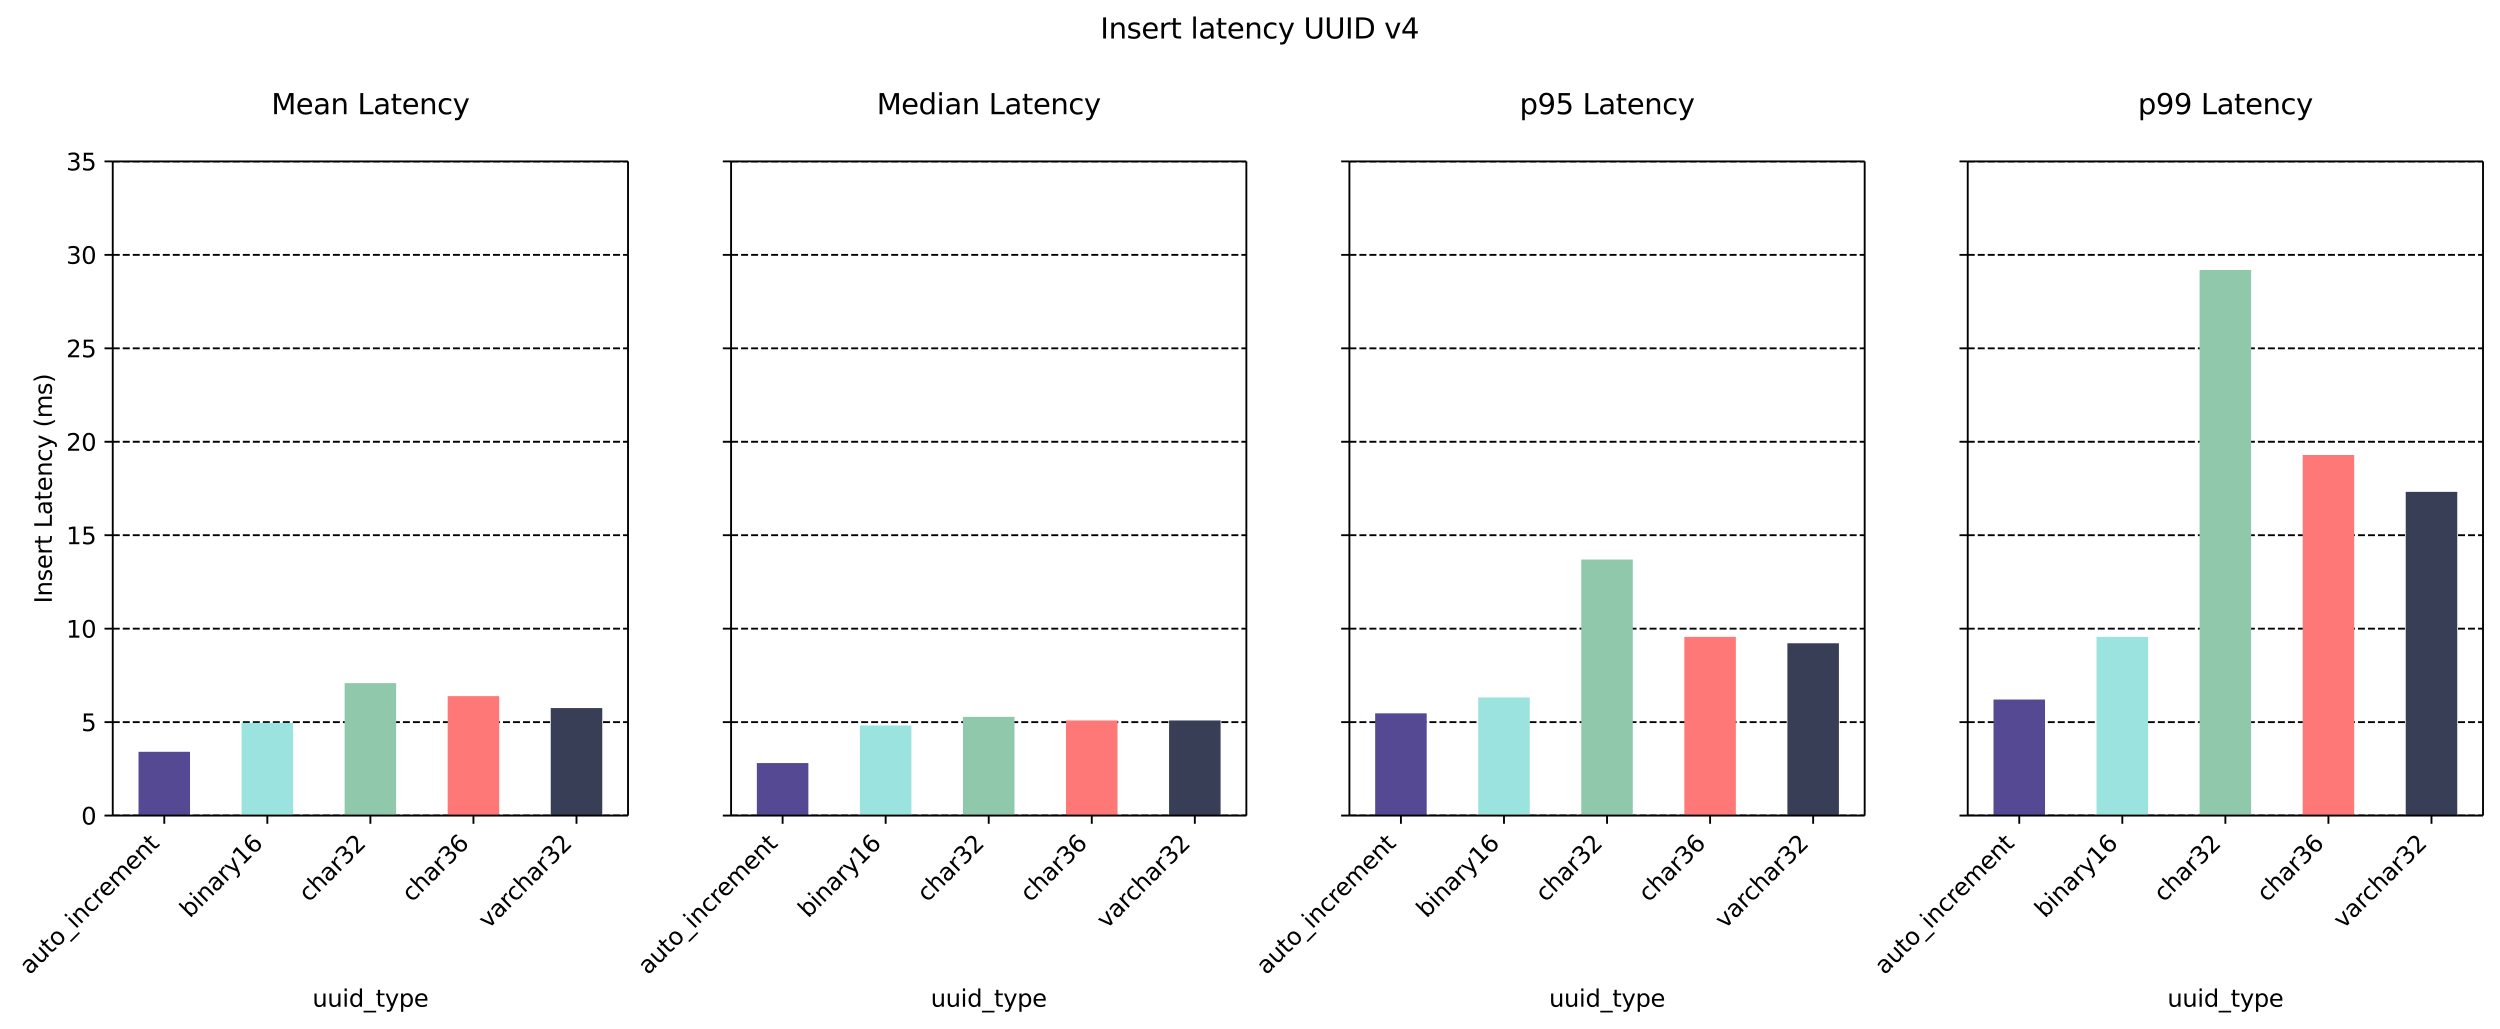 <svg xmlns:xlink="http://www.w3.org/1999/xlink" width="1412.505" height="581.559" viewBox="0 0 1059.378 436.169"
    xmlns="http://www.w3.org/2000/svg">
    <defs>
        <style>
            * {
                stroke-linejoin: round;
                stroke-linecap: butt
            }
        </style>
    </defs>
    <g id="prefix__figure_1">
        <path d="M0 436.17h1059.378V0H0z" fill="#fff" id="prefix__patch_1" />
        <g id="prefix__axes_1">
            <path d="M47.778 345.6h218.348V68.4H47.778v277.2z" fill="none" id="prefix__patch_2" />
            <g id="prefix__matplotlib_axis_1">
                <g id="prefix__xtick_1">
                    <g id="prefix__line2d_1">
                        <defs>
                            <path id="prefix__mb0493f03b1" d="M0 0v3.5" stroke="#000" stroke-width=".8" />
                        </defs>
                        <use xlink:href="#prefix__mb0493f03b1" x="69.613" y="345.6" stroke="#000" stroke-width=".8" />
                    </g>
                    <g transform="scale(.1 -.1) rotate(45 5052.392 -1914.962)" id="prefix__text_1">
                        <defs>
                            <path id="prefix__DejaVuSans-61"
                                d="M2194 1759q-697 0-966-159t-269-544q0-306 202-486 202-179 548-179 479 0 768 339t289 901v128h-572zm1147 238V0h-575v531q-197-318-491-470T1556-91q-537 0-855 302-317 302-317 808 0 590 395 890 396 300 1180 300h807v57q0 397-261 614t-733 217q-300 0-585-72-284-72-546-216v532q315 122 612 182 297 61 578 61 760 0 1135-394 375-393 375-1193z"
                                transform="scale(.016)" />
                            <path id="prefix__DejaVuSans-75"
                                d="M544 1381v2119h575V1403q0-497 193-746 194-248 582-248 465 0 735 297 271 297 271 810v1984h575V0h-575v538q-209-319-486-474-276-155-642-155-603 0-916 375-312 375-312 1097zm1447 2203z"
                                transform="scale(.016)" />
                            <path id="prefix__DejaVuSans-74"
                                d="M1172 4494v-994h1184v-447H1172V1153q0-428 117-550t477-122h590V0h-590q-666 0-919 248-253 249-253 905v1900H172v447h422v994h578z"
                                transform="scale(.016)" />
                            <path id="prefix__DejaVuSans-6f"
                                d="M1959 3097q-462 0-731-361t-269-989q0-628 267-989 268-361 733-361 460 0 728 362 269 363 269 988 0 622-269 986-268 364-728 364zm0 487q750 0 1178-488 429-487 429-1349 0-859-429-1349Q2709-91 1959-91q-753 0-1180 489-426 490-426 1349 0 862 426 1349 427 488 1180 488z"
                                transform="scale(.016)" />
                            <path id="prefix__DejaVuSans-5f" d="M3263-1063v-446H-63v446h3326z"
                                transform="scale(.016)" />
                            <path id="prefix__DejaVuSans-69" d="M603 3500h575V0H603v3500zm0 1363h575v-729H603v729z"
                                transform="scale(.016)" />
                            <path id="prefix__DejaVuSans-6e"
                                d="M3513 2113V0h-575v2094q0 497-194 743-194 247-581 247-466 0-735-297-269-296-269-809V0H581v3500h578v-544q207 316 486 472 280 156 646 156 603 0 912-373 310-373 310-1098z"
                                transform="scale(.016)" />
                            <path id="prefix__DejaVuSans-63"
                                d="M3122 3366v-538q-244 135-489 202t-495 67q-560 0-870-355-309-354-309-995t309-996q310-354 870-354 250 0 495 67t489 202V134Q2881 22 2623-34q-257-57-548-57-791 0-1257 497-465 497-465 1341 0 856 470 1346 471 491 1290 491 265 0 518-55 253-54 491-163z"
                                transform="scale(.016)" />
                            <path id="prefix__DejaVuSans-72"
                                d="M2631 2963q-97 56-211 82-114 27-251 27-488 0-749-317t-261-911V0H581v3500h578v-544q182 319 472 473 291 155 707 155 59 0 131-8 72-7 159-23l3-590z"
                                transform="scale(.016)" />
                            <path id="prefix__DejaVuSans-65"
                                d="M3597 1894v-281H953q38-594 358-905t892-311q331 0 642 81t618 244V178Q3153 47 2828-22t-659-69q-838 0-1327 487-489 488-489 1320 0 859 464 1363 464 505 1252 505 706 0 1117-455 411-454 411-1235zm-575 169q-6 471-264 752-258 282-683 282-481 0-770-272t-333-766l2050 4z"
                                transform="scale(.016)" />
                            <path id="prefix__DejaVuSans-6d"
                                d="M3328 2828q216 388 516 572t706 184q547 0 844-383 297-382 297-1088V0h-578v2094q0 503-179 746-178 244-543 244-447 0-707-297-259-296-259-809V0h-578v2094q0 506-178 748t-550 242q-441 0-701-298-259-298-259-808V0H581v3500h578v-544q197 322 472 475t653 153q382 0 649-194 267-193 395-562z"
                                transform="scale(.016)" />
                        </defs>
                        <use xlink:href="#prefix__DejaVuSans-61" />
                        <use xlink:href="#prefix__DejaVuSans-75" x="61.279" />
                        <use xlink:href="#prefix__DejaVuSans-74" x="124.658" />
                        <use xlink:href="#prefix__DejaVuSans-6f" x="163.867" />
                        <use xlink:href="#prefix__DejaVuSans-5f" x="225.049" />
                        <use xlink:href="#prefix__DejaVuSans-69" x="275.049" />
                        <use xlink:href="#prefix__DejaVuSans-6e" x="302.832" />
                        <use xlink:href="#prefix__DejaVuSans-63" x="366.211" />
                        <use xlink:href="#prefix__DejaVuSans-72" x="421.191" />
                        <use xlink:href="#prefix__DejaVuSans-65" x="460.055" />
                        <use xlink:href="#prefix__DejaVuSans-6d" x="521.578" />
                        <use xlink:href="#prefix__DejaVuSans-65" x="618.99" />
                        <use xlink:href="#prefix__DejaVuSans-6e" x="680.514" />
                        <use xlink:href="#prefix__DejaVuSans-74" x="743.893" />
                    </g>
                </g>
                <g id="prefix__xtick_2">
                    <use xlink:href="#prefix__mb0493f03b1" x="113.283" y="345.6" stroke="#000" stroke-width=".8"
                        id="prefix__line2d_2" />
                    <g transform="scale(.1 -.1) rotate(45 5101.91 -975.486)" id="prefix__text_2">
                        <defs>
                            <path id="prefix__DejaVuSans-62"
                                d="M3116 1747q0 634-261 995t-717 361q-457 0-718-361t-261-995q0-634 261-995t718-361q456 0 717 361t261 995zM1159 2969q182 312 458 463 277 152 661 152 638 0 1036-506 399-506 399-1331T3314 415Q2916-91 2278-91q-384 0-661 152-276 152-458 464V0H581v4863h578V2969z"
                                transform="scale(.016)" />
                            <path id="prefix__DejaVuSans-79"
                                d="M2059-325q-243-625-475-815-231-191-618-191H506v481h338q237 0 368 113 132 112 291 531l103 262L191 3500h609L1894 763l1094 2737h609L2059-325z"
                                transform="scale(.016)" />
                            <path id="prefix__DejaVuSans-31"
                                d="M794 531h1031v3560L703 3866v575l1116 225h631V531h1031V0H794v531z"
                                transform="scale(.016)" />
                            <path id="prefix__DejaVuSans-36"
                                d="M2113 2584q-425 0-674-291-248-290-248-796 0-503 248-796 249-292 674-292t673 292q248 293 248 796 0 506-248 796-248 291-673 291zm1253 1979v-575q-238 112-480 171-242 60-480 60-625 0-955-422-329-422-376-1275 184 272 462 417 279 145 613 145 703 0 1111-427 408-426 408-1160 0-719-425-1154Q2819-91 2113-91q-810 0-1238 620-428 621-428 1799 0 1106 525 1764t1409 658q238 0 480-47t505-140z"
                                transform="scale(.016)" />
                        </defs>
                        <use xlink:href="#prefix__DejaVuSans-62" />
                        <use xlink:href="#prefix__DejaVuSans-69" x="63.477" />
                        <use xlink:href="#prefix__DejaVuSans-6e" x="91.26" />
                        <use xlink:href="#prefix__DejaVuSans-61" x="154.639" />
                        <use xlink:href="#prefix__DejaVuSans-72" x="215.918" />
                        <use xlink:href="#prefix__DejaVuSans-79" x="257.031" />
                        <use xlink:href="#prefix__DejaVuSans-31" x="316.211" />
                        <use xlink:href="#prefix__DejaVuSans-36" x="379.834" />
                    </g>
                </g>
                <g id="prefix__xtick_3">
                    <use xlink:href="#prefix__mb0493f03b1" x="156.952" y="345.6" stroke="#000" stroke-width=".8"
                        id="prefix__line2d_3" />
                    <g transform="scale(.1 -.1) rotate(45 5272.524 -333.106)" id="prefix__text_3">
                        <defs>
                            <path id="prefix__DejaVuSans-68"
                                d="M3513 2113V0h-575v2094q0 497-194 743-194 247-581 247-466 0-735-297-269-296-269-809V0H581v4863h578V2956q207 316 486 472 280 156 646 156 603 0 912-373 310-373 310-1098z"
                                transform="scale(.016)" />
                            <path id="prefix__DejaVuSans-33"
                                d="M2597 2516q453-97 707-404 255-306 255-756 0-690-475-1069Q2609-91 1734-91q-293 0-604 58T488 141v609q262-153 574-231 313-78 654-78 593 0 904 234t311 681q0 413-289 645-289 233-804 233h-544v519h569q465 0 712 186t247 536q0 359-255 551-254 193-729 193-260 0-557-57-297-56-653-174v562q360 100 674 150t592 50q719 0 1137-327 419-326 419-882 0-388-222-655t-631-370z"
                                transform="scale(.016)" />
                            <path id="prefix__DejaVuSans-32"
                                d="M1228 531h2203V0H469v531q359 372 979 998 621 627 780 809 303 340 423 576 121 236 121 464 0 372-261 606-261 235-680 235-297 0-627-103-329-103-704-313v638q381 153 712 231 332 78 607 78 725 0 1156-363 431-362 431-968 0-288-108-546-107-257-392-607-78-91-497-524-418-433-1181-1211z"
                                transform="scale(.016)" />
                        </defs>
                        <use xlink:href="#prefix__DejaVuSans-63" />
                        <use xlink:href="#prefix__DejaVuSans-68" x="54.98" />
                        <use xlink:href="#prefix__DejaVuSans-61" x="118.359" />
                        <use xlink:href="#prefix__DejaVuSans-72" x="179.639" />
                        <use xlink:href="#prefix__DejaVuSans-33" x="220.752" />
                        <use xlink:href="#prefix__DejaVuSans-32" x="284.375" />
                    </g>
                </g>
                <g id="prefix__xtick_4">
                    <use xlink:href="#prefix__mb0493f03b1" x="200.622" y="345.6" stroke="#000" stroke-width=".8"
                        id="prefix__line2d_4" />
                    <g transform="scale(.1 -.1) rotate(45 5490.872 194.032)" id="prefix__text_4">
                        <use xlink:href="#prefix__DejaVuSans-63" />
                        <use xlink:href="#prefix__DejaVuSans-68" x="54.98" />
                        <use xlink:href="#prefix__DejaVuSans-61" x="118.359" />
                        <use xlink:href="#prefix__DejaVuSans-72" x="179.639" />
                        <use xlink:href="#prefix__DejaVuSans-33" x="220.752" />
                        <use xlink:href="#prefix__DejaVuSans-36" x="284.375" />
                    </g>
                </g>
                <g id="prefix__xtick_5">
                    <use xlink:href="#prefix__mb0493f03b1" x="244.291" y="345.6" stroke="#000" stroke-width=".8"
                        id="prefix__line2d_5" />
                    <g transform="scale(.1 -.1) rotate(45 5788.884 528.844)" id="prefix__text_5">
                        <defs>
                            <path id="prefix__DejaVuSans-76"
                                d="M191 3500h609L1894 563l1094 2937h609L2284 0h-781L191 3500z"
                                transform="scale(.016)" />
                        </defs>
                        <use xlink:href="#prefix__DejaVuSans-76" />
                        <use xlink:href="#prefix__DejaVuSans-61" x="59.18" />
                        <use xlink:href="#prefix__DejaVuSans-72" x="120.459" />
                        <use xlink:href="#prefix__DejaVuSans-63" x="159.322" />
                        <use xlink:href="#prefix__DejaVuSans-68" x="214.303" />
                        <use xlink:href="#prefix__DejaVuSans-61" x="277.682" />
                        <use xlink:href="#prefix__DejaVuSans-72" x="338.961" />
                        <use xlink:href="#prefix__DejaVuSans-33" x="380.074" />
                        <use xlink:href="#prefix__DejaVuSans-32" x="443.697" />
                    </g>
                </g>
                <g transform="matrix(.1 0 0 -.1 132.381 426.612)" id="prefix__text_6">
                    <defs>
                        <path id="prefix__DejaVuSans-64"
                            d="M2906 2969v1894h575V0h-575v525q-181-312-458-464-276-152-664-152-634 0-1033 506-398 507-398 1332t398 1331q399 506 1033 506 388 0 664-152 277-151 458-463zM947 1747q0-634 261-995t717-361q456 0 718 361 263 361 263 995t-263 995q-262 361-718 361t-717-361q-261-361-261-995z"
                            transform="scale(.016)" />
                        <path id="prefix__DejaVuSans-70"
                            d="M1159 525v-1856H581v4831h578v-531q182 312 458 463 277 152 661 152 638 0 1036-506 399-506 399-1331T3314 415Q2916-91 2278-91q-384 0-661 152-276 152-458 464zm1957 1222q0 634-261 995t-717 361q-457 0-718-361t-261-995q0-634 261-995t718-361q456 0 717 361t261 995z"
                            transform="scale(.016)" />
                    </defs>
                    <use xlink:href="#prefix__DejaVuSans-75" />
                    <use xlink:href="#prefix__DejaVuSans-75" x="63.379" />
                    <use xlink:href="#prefix__DejaVuSans-69" x="126.758" />
                    <use xlink:href="#prefix__DejaVuSans-64" x="154.541" />
                    <use xlink:href="#prefix__DejaVuSans-5f" x="218.018" />
                    <use xlink:href="#prefix__DejaVuSans-74" x="268.018" />
                    <use xlink:href="#prefix__DejaVuSans-79" x="307.227" />
                    <use xlink:href="#prefix__DejaVuSans-70" x="366.406" />
                    <use xlink:href="#prefix__DejaVuSans-65" x="429.883" />
                </g>
            </g>
            <g id="prefix__matplotlib_axis_2">
                <g id="prefix__ytick_1">
                    <path d="M47.778 345.6h218.348" clip-path="url(#prefix__p05271ffc0c)" fill="none"
                        stroke-dasharray="2.96 1.28" stroke="#000" stroke-width=".8" id="prefix__line2d_6" />
                    <g id="prefix__line2d_7">
                        <defs>
                            <path id="prefix__mc69547909e" d="M0 0h-3.5" stroke="#000" stroke-width=".8" />
                        </defs>
                        <use xlink:href="#prefix__mc69547909e" x="47.778" y="345.6" stroke="#000" stroke-width=".8" />
                    </g>
                    <g transform="matrix(.1 0 0 -.1 34.416 349.4)" id="prefix__text_7">
                        <defs>
                            <path id="prefix__DejaVuSans-30"
                                d="M2034 4250q-487 0-733-480-245-479-245-1442 0-959 245-1439 246-480 733-480 491 0 736 480 246 480 246 1439 0 963-246 1442-245 480-736 480zm0 500q785 0 1199-621 414-620 414-1801 0-1178-414-1799Q2819-91 2034-91q-784 0-1198 620-414 621-414 1799 0 1181 414 1801 414 621 1198 621z"
                                transform="scale(.016)" />
                        </defs>
                        <use xlink:href="#prefix__DejaVuSans-30" />
                    </g>
                </g>
                <g id="prefix__ytick_2">
                    <path d="M47.778 306h218.348" clip-path="url(#prefix__p05271ffc0c)" fill="none"
                        stroke-dasharray="2.96 1.28" stroke="#000" stroke-width=".8" id="prefix__line2d_8" />
                    <use xlink:href="#prefix__mc69547909e" x="47.778" y="306" stroke="#000" stroke-width=".8"
                        id="prefix__line2d_9" />
                    <g transform="matrix(.1 0 0 -.1 34.416 309.8)" id="prefix__text_8">
                        <defs>
                            <path id="prefix__DejaVuSans-35"
                                d="M691 4666h2478v-532H1269V2991q137 47 274 70 138 23 276 23 781 0 1237-428 457-428 457-1159 0-753-469-1171Q2575-91 1722-91q-294 0-599 50Q819 9 494 109v635q281-153 581-228t634-75q541 0 856 284 316 284 316 772 0 487-316 771-315 285-856 285-253 0-505-56-251-56-513-175v2344z"
                                transform="scale(.016)" />
                        </defs>
                        <use xlink:href="#prefix__DejaVuSans-35" />
                    </g>
                </g>
                <g id="prefix__ytick_3">
                    <path d="M47.778 266.4h218.348" clip-path="url(#prefix__p05271ffc0c)" fill="none"
                        stroke-dasharray="2.96 1.28" stroke="#000" stroke-width=".8" id="prefix__line2d_10" />
                    <use xlink:href="#prefix__mc69547909e" x="47.778" y="266.4" stroke="#000" stroke-width=".8"
                        id="prefix__line2d_11" />
                    <g transform="matrix(.1 0 0 -.1 28.053 270.2)" id="prefix__text_9">
                        <use xlink:href="#prefix__DejaVuSans-31" />
                        <use xlink:href="#prefix__DejaVuSans-30" x="63.623" />
                    </g>
                </g>
                <g id="prefix__ytick_4">
                    <path d="M47.778 226.8h218.348" clip-path="url(#prefix__p05271ffc0c)" fill="none"
                        stroke-dasharray="2.96 1.28" stroke="#000" stroke-width=".8" id="prefix__line2d_12" />
                    <use xlink:href="#prefix__mc69547909e" x="47.778" y="226.8" stroke="#000" stroke-width=".8"
                        id="prefix__line2d_13" />
                    <g transform="matrix(.1 0 0 -.1 28.053 230.6)" id="prefix__text_10">
                        <use xlink:href="#prefix__DejaVuSans-31" />
                        <use xlink:href="#prefix__DejaVuSans-35" x="63.623" />
                    </g>
                </g>
                <g id="prefix__ytick_5">
                    <path d="M47.778 187.2h218.348" clip-path="url(#prefix__p05271ffc0c)" fill="none"
                        stroke-dasharray="2.96 1.28" stroke="#000" stroke-width=".8" id="prefix__line2d_14" />
                    <use xlink:href="#prefix__mc69547909e" x="47.778" y="187.2" stroke="#000" stroke-width=".8"
                        id="prefix__line2d_15" />
                    <g transform="matrix(.1 0 0 -.1 28.053 191)" id="prefix__text_11">
                        <use xlink:href="#prefix__DejaVuSans-32" />
                        <use xlink:href="#prefix__DejaVuSans-30" x="63.623" />
                    </g>
                </g>
                <g id="prefix__ytick_6">
                    <path d="M47.778 147.6h218.348" clip-path="url(#prefix__p05271ffc0c)" fill="none"
                        stroke-dasharray="2.96 1.28" stroke="#000" stroke-width=".8" id="prefix__line2d_16" />
                    <use xlink:href="#prefix__mc69547909e" x="47.778" y="147.6" stroke="#000" stroke-width=".8"
                        id="prefix__line2d_17" />
                    <g transform="matrix(.1 0 0 -.1 28.053 151.4)" id="prefix__text_12">
                        <use xlink:href="#prefix__DejaVuSans-32" />
                        <use xlink:href="#prefix__DejaVuSans-35" x="63.623" />
                    </g>
                </g>
                <g id="prefix__ytick_7">
                    <path d="M47.778 108h218.348" clip-path="url(#prefix__p05271ffc0c)" fill="none"
                        stroke-dasharray="2.96 1.28" stroke="#000" stroke-width=".8" id="prefix__line2d_18" />
                    <use xlink:href="#prefix__mc69547909e" x="47.778" y="108" stroke="#000" stroke-width=".8"
                        id="prefix__line2d_19" />
                    <g transform="matrix(.1 0 0 -.1 28.053 111.8)" id="prefix__text_13">
                        <use xlink:href="#prefix__DejaVuSans-33" />
                        <use xlink:href="#prefix__DejaVuSans-30" x="63.623" />
                    </g>
                </g>
                <g id="prefix__ytick_8">
                    <path d="M47.778 68.4h218.348" clip-path="url(#prefix__p05271ffc0c)" fill="none"
                        stroke-dasharray="2.96 1.28" stroke="#000" stroke-width=".8" id="prefix__line2d_20" />
                    <use xlink:href="#prefix__mc69547909e" x="47.778" y="68.4" stroke="#000" stroke-width=".8"
                        id="prefix__line2d_21" />
                    <g transform="matrix(.1 0 0 -.1 28.053 72.2)" id="prefix__text_14">
                        <use xlink:href="#prefix__DejaVuSans-33" />
                        <use xlink:href="#prefix__DejaVuSans-35" x="63.623" />
                    </g>
                </g>
                <g transform="matrix(0 -.1 -.1 0 21.974 255.66)" id="prefix__text_15">
                    <defs>
                        <path id="prefix__DejaVuSans-49" d="M628 4666h631V0H628v4666z" transform="scale(.016)" />
                        <path id="prefix__DejaVuSans-73"
                            d="M2834 3397v-544q-243 125-506 187-262 63-544 63-428 0-642-131t-214-394q0-200 153-314t616-217l197-44q612-131 870-370t258-667q0-488-386-773Q2250-91 1575-91q-281 0-586 55T347 128v594q319-166 628-249 309-82 613-82 406 0 624 139 219 139 219 392 0 234-158 359-157 125-692 241l-200 47q-534 112-772 345-237 233-237 639 0 494 350 762 350 269 994 269 318 0 599-47 282-46 519-140z"
                            transform="scale(.016)" />
                        <path id="prefix__DejaVuSans-4c" d="M628 4666h631V531h2272V0H628v4666z"
                            transform="scale(.016)" />
                        <path id="prefix__DejaVuSans-28"
                            d="M1984 4856q-418-718-622-1422-203-703-203-1425 0-721 205-1429t620-1424h-500Q1016-109 783 600T550 2009q0 697 231 1403 232 707 703 1444h500z"
                            transform="scale(.016)" />
                        <path id="prefix__DejaVuSans-29"
                            d="M513 4856h500q468-737 701-1444 233-706 233-1403 0-700-233-1409T1013-844H513q415 716 620 1424t205 1429q0 722-205 1425-205 704-620 1422z"
                            transform="scale(.016)" />
                    </defs>
                    <use xlink:href="#prefix__DejaVuSans-49" />
                    <use xlink:href="#prefix__DejaVuSans-6e" x="29.492" />
                    <use xlink:href="#prefix__DejaVuSans-73" x="92.871" />
                    <use xlink:href="#prefix__DejaVuSans-65" x="144.971" />
                    <use xlink:href="#prefix__DejaVuSans-72" x="206.494" />
                    <use xlink:href="#prefix__DejaVuSans-74" x="247.607" />
                    <use xlink:href="#prefix__DejaVuSans-20" x="286.816" />
                    <use xlink:href="#prefix__DejaVuSans-4c" x="318.604" />
                    <use xlink:href="#prefix__DejaVuSans-61" x="374.316" />
                    <use xlink:href="#prefix__DejaVuSans-74" x="435.596" />
                    <use xlink:href="#prefix__DejaVuSans-65" x="474.805" />
                    <use xlink:href="#prefix__DejaVuSans-6e" x="536.328" />
                    <use xlink:href="#prefix__DejaVuSans-63" x="599.707" />
                    <use xlink:href="#prefix__DejaVuSans-79" x="654.688" />
                    <use xlink:href="#prefix__DejaVuSans-20" x="713.867" />
                    <use xlink:href="#prefix__DejaVuSans-28" x="745.654" />
                    <use xlink:href="#prefix__DejaVuSans-6d" x="784.668" />
                    <use xlink:href="#prefix__DejaVuSans-73" x="882.08" />
                    <use xlink:href="#prefix__DejaVuSans-29" x="934.18" />
                </g>
            </g>
            <path d="M58.696 345.6H80.53v-27.024H58.696z" clip-path="url(#prefix__p05271ffc0c)" fill="#554994"
                id="prefix__patch_3" />
            <path d="M102.365 345.6H124.2v-39.298h-21.835z" clip-path="url(#prefix__p05271ffc0c)" fill="#9be3de"
                id="prefix__patch_4" />
            <path d="M146.035 345.6h21.835v-56.133h-21.835z" clip-path="url(#prefix__p05271ffc0c)" fill="#90c8ac"
                id="prefix__patch_5" />
            <path d="M189.705 345.6h21.834v-50.603h-21.834z" clip-path="url(#prefix__p05271ffc0c)" fill="#ff7878"
                id="prefix__patch_6" />
            <path d="M233.374 345.6h21.835v-45.556h-21.835z" clip-path="url(#prefix__p05271ffc0c)" fill="#383e56"
                id="prefix__patch_7" />
            <path d="M47.778 345.6V68.4" fill="none" stroke="#000" stroke-width=".8" stroke-linecap="square"
                id="prefix__patch_8" />
            <path d="M266.126 345.6V68.4" fill="none" stroke="#000" stroke-width=".8" stroke-linecap="square"
                id="prefix__patch_9" />
            <path d="M47.778 345.6h218.348" fill="none" stroke="#000" stroke-width=".8" stroke-linecap="square"
                id="prefix__patch_10" />
            <path d="M47.778 68.4h218.348" fill="none" stroke="#000" stroke-width=".8" stroke-linecap="square"
                id="prefix__patch_11" />
            <g transform="matrix(.12 0 0 -.12 114.98 48.4)" id="prefix__text_16">
                <defs>
                    <path id="prefix__DejaVuSans-4d"
                        d="M628 4666h941l1190-3175 1197 3175h941V0h-616v4097L3078 897h-634L1241 4097V0H628v4666z"
                        transform="scale(.016)" />
                </defs>
                <use xlink:href="#prefix__DejaVuSans-4d" />
                <use xlink:href="#prefix__DejaVuSans-65" x="86.279" />
                <use xlink:href="#prefix__DejaVuSans-61" x="147.803" />
                <use xlink:href="#prefix__DejaVuSans-6e" x="209.082" />
                <use xlink:href="#prefix__DejaVuSans-20" x="272.461" />
                <use xlink:href="#prefix__DejaVuSans-4c" x="304.248" />
                <use xlink:href="#prefix__DejaVuSans-61" x="359.961" />
                <use xlink:href="#prefix__DejaVuSans-74" x="421.24" />
                <use xlink:href="#prefix__DejaVuSans-65" x="460.449" />
                <use xlink:href="#prefix__DejaVuSans-6e" x="521.973" />
                <use xlink:href="#prefix__DejaVuSans-63" x="585.352" />
                <use xlink:href="#prefix__DejaVuSans-79" x="640.332" />
            </g>
        </g>
        <g id="prefix__axes_2">
            <path d="M309.796 345.6h218.348V68.4H309.796v277.2z" fill="none" id="prefix__patch_12" />
            <g id="prefix__matplotlib_axis_3">
                <g id="prefix__xtick_6">
                    <use xlink:href="#prefix__mb0493f03b1" x="331.631" y="345.6" stroke="#000" stroke-width=".8"
                        id="prefix__line2d_22" />
                    <g transform="scale(.1 -.1) rotate(45 6362.479 1247.868)" id="prefix__text_17">
                        <use xlink:href="#prefix__DejaVuSans-61" />
                        <use xlink:href="#prefix__DejaVuSans-75" x="61.279" />
                        <use xlink:href="#prefix__DejaVuSans-74" x="124.658" />
                        <use xlink:href="#prefix__DejaVuSans-6f" x="163.867" />
                        <use xlink:href="#prefix__DejaVuSans-5f" x="225.049" />
                        <use xlink:href="#prefix__DejaVuSans-69" x="275.049" />
                        <use xlink:href="#prefix__DejaVuSans-6e" x="302.832" />
                        <use xlink:href="#prefix__DejaVuSans-63" x="366.211" />
                        <use xlink:href="#prefix__DejaVuSans-72" x="421.191" />
                        <use xlink:href="#prefix__DejaVuSans-65" x="460.055" />
                        <use xlink:href="#prefix__DejaVuSans-6d" x="521.578" />
                        <use xlink:href="#prefix__DejaVuSans-65" x="618.99" />
                        <use xlink:href="#prefix__DejaVuSans-6e" x="680.514" />
                        <use xlink:href="#prefix__DejaVuSans-74" x="743.893" />
                    </g>
                </g>
                <g id="prefix__xtick_7">
                    <use xlink:href="#prefix__mb0493f03b1" x="375.3" y="345.6" stroke="#000" stroke-width=".8"
                        id="prefix__line2d_23" />
                    <g transform="scale(.1 -.1) rotate(45 6411.998 2187.344)" id="prefix__text_18">
                        <use xlink:href="#prefix__DejaVuSans-62" />
                        <use xlink:href="#prefix__DejaVuSans-69" x="63.477" />
                        <use xlink:href="#prefix__DejaVuSans-6e" x="91.26" />
                        <use xlink:href="#prefix__DejaVuSans-61" x="154.639" />
                        <use xlink:href="#prefix__DejaVuSans-72" x="215.918" />
                        <use xlink:href="#prefix__DejaVuSans-79" x="257.031" />
                        <use xlink:href="#prefix__DejaVuSans-31" x="316.211" />
                        <use xlink:href="#prefix__DejaVuSans-36" x="379.834" />
                    </g>
                </g>
                <g id="prefix__xtick_8">
                    <use xlink:href="#prefix__mb0493f03b1" x="418.97" y="345.6" stroke="#000" stroke-width=".8"
                        id="prefix__line2d_24" />
                    <g transform="scale(.1 -.1) rotate(45 6582.611 2829.723)" id="prefix__text_19">
                        <use xlink:href="#prefix__DejaVuSans-63" />
                        <use xlink:href="#prefix__DejaVuSans-68" x="54.98" />
                        <use xlink:href="#prefix__DejaVuSans-61" x="118.359" />
                        <use xlink:href="#prefix__DejaVuSans-72" x="179.639" />
                        <use xlink:href="#prefix__DejaVuSans-33" x="220.752" />
                        <use xlink:href="#prefix__DejaVuSans-32" x="284.375" />
                    </g>
                </g>
                <g id="prefix__xtick_9">
                    <use xlink:href="#prefix__mb0493f03b1" x="462.639" y="345.6" stroke="#000" stroke-width=".8"
                        id="prefix__line2d_25" />
                    <g transform="scale(.1 -.1) rotate(45 6800.959 3356.862)" id="prefix__text_20">
                        <use xlink:href="#prefix__DejaVuSans-63" />
                        <use xlink:href="#prefix__DejaVuSans-68" x="54.98" />
                        <use xlink:href="#prefix__DejaVuSans-61" x="118.359" />
                        <use xlink:href="#prefix__DejaVuSans-72" x="179.639" />
                        <use xlink:href="#prefix__DejaVuSans-33" x="220.752" />
                        <use xlink:href="#prefix__DejaVuSans-36" x="284.375" />
                    </g>
                </g>
                <g id="prefix__xtick_10">
                    <use xlink:href="#prefix__mb0493f03b1" x="506.309" y="345.6" stroke="#000" stroke-width=".8"
                        id="prefix__line2d_26" />
                    <g transform="scale(.1 -.1) rotate(45 7098.97 3691.674)" id="prefix__text_21">
                        <use xlink:href="#prefix__DejaVuSans-76" />
                        <use xlink:href="#prefix__DejaVuSans-61" x="59.18" />
                        <use xlink:href="#prefix__DejaVuSans-72" x="120.459" />
                        <use xlink:href="#prefix__DejaVuSans-63" x="159.322" />
                        <use xlink:href="#prefix__DejaVuSans-68" x="214.303" />
                        <use xlink:href="#prefix__DejaVuSans-61" x="277.682" />
                        <use xlink:href="#prefix__DejaVuSans-72" x="338.961" />
                        <use xlink:href="#prefix__DejaVuSans-33" x="380.074" />
                        <use xlink:href="#prefix__DejaVuSans-32" x="443.697" />
                    </g>
                </g>
                <g transform="matrix(.1 0 0 -.1 394.399 426.612)" id="prefix__text_22">
                    <use xlink:href="#prefix__DejaVuSans-75" />
                    <use xlink:href="#prefix__DejaVuSans-75" x="63.379" />
                    <use xlink:href="#prefix__DejaVuSans-69" x="126.758" />
                    <use xlink:href="#prefix__DejaVuSans-64" x="154.541" />
                    <use xlink:href="#prefix__DejaVuSans-5f" x="218.018" />
                    <use xlink:href="#prefix__DejaVuSans-74" x="268.018" />
                    <use xlink:href="#prefix__DejaVuSans-79" x="307.227" />
                    <use xlink:href="#prefix__DejaVuSans-70" x="366.406" />
                    <use xlink:href="#prefix__DejaVuSans-65" x="429.883" />
                </g>
            </g>
            <g id="prefix__matplotlib_axis_4">
                <g id="prefix__ytick_9">
                    <path d="M309.796 345.6h218.348" clip-path="url(#prefix__p57222411bb)" fill="none"
                        stroke-dasharray="2.96 1.28" stroke="#000" stroke-width=".8" id="prefix__line2d_27" />
                    <use xlink:href="#prefix__mc69547909e" x="309.796" y="345.6" stroke="#000" stroke-width=".8"
                        id="prefix__line2d_28" />
                </g>
                <g id="prefix__ytick_10">
                    <path d="M309.796 306h218.348" clip-path="url(#prefix__p57222411bb)" fill="none"
                        stroke-dasharray="2.96 1.28" stroke="#000" stroke-width=".8" id="prefix__line2d_29" />
                    <use xlink:href="#prefix__mc69547909e" x="309.796" y="306" stroke="#000" stroke-width=".8"
                        id="prefix__line2d_30" />
                </g>
                <g id="prefix__ytick_11">
                    <path d="M309.796 266.4h218.348" clip-path="url(#prefix__p57222411bb)" fill="none"
                        stroke-dasharray="2.96 1.28" stroke="#000" stroke-width=".8" id="prefix__line2d_31" />
                    <use xlink:href="#prefix__mc69547909e" x="309.796" y="266.4" stroke="#000" stroke-width=".8"
                        id="prefix__line2d_32" />
                </g>
                <g id="prefix__ytick_12">
                    <path d="M309.796 226.8h218.348" clip-path="url(#prefix__p57222411bb)" fill="none"
                        stroke-dasharray="2.96 1.28" stroke="#000" stroke-width=".8" id="prefix__line2d_33" />
                    <use xlink:href="#prefix__mc69547909e" x="309.796" y="226.8" stroke="#000" stroke-width=".8"
                        id="prefix__line2d_34" />
                </g>
                <g id="prefix__ytick_13">
                    <path d="M309.796 187.2h218.348" clip-path="url(#prefix__p57222411bb)" fill="none"
                        stroke-dasharray="2.96 1.28" stroke="#000" stroke-width=".8" id="prefix__line2d_35" />
                    <use xlink:href="#prefix__mc69547909e" x="309.796" y="187.2" stroke="#000" stroke-width=".8"
                        id="prefix__line2d_36" />
                </g>
                <g id="prefix__ytick_14">
                    <path d="M309.796 147.6h218.348" clip-path="url(#prefix__p57222411bb)" fill="none"
                        stroke-dasharray="2.96 1.28" stroke="#000" stroke-width=".8" id="prefix__line2d_37" />
                    <use xlink:href="#prefix__mc69547909e" x="309.796" y="147.6" stroke="#000" stroke-width=".8"
                        id="prefix__line2d_38" />
                </g>
                <g id="prefix__ytick_15">
                    <path d="M309.796 108h218.348" clip-path="url(#prefix__p57222411bb)" fill="none"
                        stroke-dasharray="2.96 1.28" stroke="#000" stroke-width=".8" id="prefix__line2d_39" />
                    <use xlink:href="#prefix__mc69547909e" x="309.796" y="108" stroke="#000" stroke-width=".8"
                        id="prefix__line2d_40" />
                </g>
                <g id="prefix__ytick_16">
                    <path d="M309.796 68.4h218.348" clip-path="url(#prefix__p57222411bb)" fill="none"
                        stroke-dasharray="2.96 1.28" stroke="#000" stroke-width=".8" id="prefix__line2d_41" />
                    <use xlink:href="#prefix__mc69547909e" x="309.796" y="68.4" stroke="#000" stroke-width=".8"
                        id="prefix__line2d_42" />
                </g>
            </g>
            <path d="M320.713 345.6h21.835v-22.255h-21.835z" clip-path="url(#prefix__p57222411bb)" fill="#554994"
                id="prefix__patch_13" />
            <path d="M364.383 345.6h21.835v-38.174h-21.835z" clip-path="url(#prefix__p57222411bb)" fill="#9be3de"
                id="prefix__patch_14" />
            <path d="M408.052 345.6h21.835v-41.818h-21.835z" clip-path="url(#prefix__p57222411bb)" fill="#90c8ac"
                id="prefix__patch_15" />
            <path d="M451.722 345.6h21.835v-40.313h-21.835z" clip-path="url(#prefix__p57222411bb)" fill="#ff7878"
                id="prefix__patch_16" />
            <path d="M495.391 345.6h21.835v-40.313h-21.835z" clip-path="url(#prefix__p57222411bb)" fill="#383e56"
                id="prefix__patch_17" />
            <path d="M309.796 345.6V68.4" fill="none" stroke="#000" stroke-width=".8" stroke-linecap="square"
                id="prefix__patch_18" />
            <path d="M528.144 345.6V68.4" fill="none" stroke="#000" stroke-width=".8" stroke-linecap="square"
                id="prefix__patch_19" />
            <path d="M309.796 345.6h218.348" fill="none" stroke="#000" stroke-width=".8" stroke-linecap="square"
                id="prefix__patch_20" />
            <path d="M309.796 68.4h218.348" fill="none" stroke="#000" stroke-width=".8" stroke-linecap="square"
                id="prefix__patch_21" />
            <g transform="matrix(.12 0 0 -.12 371.522 48.4)" id="prefix__text_23">
                <use xlink:href="#prefix__DejaVuSans-4d" />
                <use xlink:href="#prefix__DejaVuSans-65" x="86.279" />
                <use xlink:href="#prefix__DejaVuSans-64" x="147.803" />
                <use xlink:href="#prefix__DejaVuSans-69" x="211.279" />
                <use xlink:href="#prefix__DejaVuSans-61" x="239.063" />
                <use xlink:href="#prefix__DejaVuSans-6e" x="300.342" />
                <use xlink:href="#prefix__DejaVuSans-20" x="363.721" />
                <use xlink:href="#prefix__DejaVuSans-4c" x="395.508" />
                <use xlink:href="#prefix__DejaVuSans-61" x="451.221" />
                <use xlink:href="#prefix__DejaVuSans-74" x="512.5" />
                <use xlink:href="#prefix__DejaVuSans-65" x="551.709" />
                <use xlink:href="#prefix__DejaVuSans-6e" x="613.232" />
                <use xlink:href="#prefix__DejaVuSans-63" x="676.611" />
                <use xlink:href="#prefix__DejaVuSans-79" x="731.592" />
            </g>
        </g>
        <g id="prefix__axes_3">
            <path d="M571.813 345.6h218.348V68.4H571.813v277.2z" fill="none" id="prefix__patch_22" />
            <g id="prefix__matplotlib_axis_5">
                <g id="prefix__xtick_11">
                    <use xlink:href="#prefix__mb0493f03b1" x="593.648" y="345.6" stroke="#000" stroke-width=".8"
                        id="prefix__line2d_43" />
                    <g transform="scale(.1 -.1) rotate(45 7672.566 4410.698)" id="prefix__text_24">
                        <use xlink:href="#prefix__DejaVuSans-61" />
                        <use xlink:href="#prefix__DejaVuSans-75" x="61.279" />
                        <use xlink:href="#prefix__DejaVuSans-74" x="124.658" />
                        <use xlink:href="#prefix__DejaVuSans-6f" x="163.867" />
                        <use xlink:href="#prefix__DejaVuSans-5f" x="225.049" />
                        <use xlink:href="#prefix__DejaVuSans-69" x="275.049" />
                        <use xlink:href="#prefix__DejaVuSans-6e" x="302.832" />
                        <use xlink:href="#prefix__DejaVuSans-63" x="366.211" />
                        <use xlink:href="#prefix__DejaVuSans-72" x="421.191" />
                        <use xlink:href="#prefix__DejaVuSans-65" x="460.055" />
                        <use xlink:href="#prefix__DejaVuSans-6d" x="521.578" />
                        <use xlink:href="#prefix__DejaVuSans-65" x="618.99" />
                        <use xlink:href="#prefix__DejaVuSans-6e" x="680.514" />
                        <use xlink:href="#prefix__DejaVuSans-74" x="743.893" />
                    </g>
                </g>
                <g id="prefix__xtick_12">
                    <use xlink:href="#prefix__mb0493f03b1" x="637.318" y="345.6" stroke="#000" stroke-width=".8"
                        id="prefix__line2d_44" />
                    <g transform="scale(.1 -.1) rotate(45 7722.085 5350.174)" id="prefix__text_25">
                        <use xlink:href="#prefix__DejaVuSans-62" />
                        <use xlink:href="#prefix__DejaVuSans-69" x="63.477" />
                        <use xlink:href="#prefix__DejaVuSans-6e" x="91.26" />
                        <use xlink:href="#prefix__DejaVuSans-61" x="154.639" />
                        <use xlink:href="#prefix__DejaVuSans-72" x="215.918" />
                        <use xlink:href="#prefix__DejaVuSans-79" x="257.031" />
                        <use xlink:href="#prefix__DejaVuSans-31" x="316.211" />
                        <use xlink:href="#prefix__DejaVuSans-36" x="379.834" />
                    </g>
                </g>
                <g id="prefix__xtick_13">
                    <use xlink:href="#prefix__mb0493f03b1" x="680.987" y="345.6" stroke="#000" stroke-width=".8"
                        id="prefix__line2d_45" />
                    <g transform="scale(.1 -.1) rotate(45 7892.698 5992.553)" id="prefix__text_26">
                        <use xlink:href="#prefix__DejaVuSans-63" />
                        <use xlink:href="#prefix__DejaVuSans-68" x="54.98" />
                        <use xlink:href="#prefix__DejaVuSans-61" x="118.359" />
                        <use xlink:href="#prefix__DejaVuSans-72" x="179.639" />
                        <use xlink:href="#prefix__DejaVuSans-33" x="220.752" />
                        <use xlink:href="#prefix__DejaVuSans-32" x="284.375" />
                    </g>
                </g>
                <g id="prefix__xtick_14">
                    <use xlink:href="#prefix__mb0493f03b1" x="724.657" y="345.6" stroke="#000" stroke-width=".8"
                        id="prefix__line2d_46" />
                    <g transform="scale(.1 -.1) rotate(45 8111.046 6519.691)" id="prefix__text_27">
                        <use xlink:href="#prefix__DejaVuSans-63" />
                        <use xlink:href="#prefix__DejaVuSans-68" x="54.98" />
                        <use xlink:href="#prefix__DejaVuSans-61" x="118.359" />
                        <use xlink:href="#prefix__DejaVuSans-72" x="179.639" />
                        <use xlink:href="#prefix__DejaVuSans-33" x="220.752" />
                        <use xlink:href="#prefix__DejaVuSans-36" x="284.375" />
                    </g>
                </g>
                <g id="prefix__xtick_15">
                    <use xlink:href="#prefix__mb0493f03b1" x="768.326" y="345.6" stroke="#000" stroke-width=".8"
                        id="prefix__line2d_47" />
                    <g transform="scale(.1 -.1) rotate(45 8409.058 6854.503)" id="prefix__text_28">
                        <use xlink:href="#prefix__DejaVuSans-76" />
                        <use xlink:href="#prefix__DejaVuSans-61" x="59.18" />
                        <use xlink:href="#prefix__DejaVuSans-72" x="120.459" />
                        <use xlink:href="#prefix__DejaVuSans-63" x="159.322" />
                        <use xlink:href="#prefix__DejaVuSans-68" x="214.303" />
                        <use xlink:href="#prefix__DejaVuSans-61" x="277.682" />
                        <use xlink:href="#prefix__DejaVuSans-72" x="338.961" />
                        <use xlink:href="#prefix__DejaVuSans-33" x="380.074" />
                        <use xlink:href="#prefix__DejaVuSans-32" x="443.697" />
                    </g>
                </g>
                <g transform="matrix(.1 0 0 -.1 656.416 426.612)" id="prefix__text_29">
                    <use xlink:href="#prefix__DejaVuSans-75" />
                    <use xlink:href="#prefix__DejaVuSans-75" x="63.379" />
                    <use xlink:href="#prefix__DejaVuSans-69" x="126.758" />
                    <use xlink:href="#prefix__DejaVuSans-64" x="154.541" />
                    <use xlink:href="#prefix__DejaVuSans-5f" x="218.018" />
                    <use xlink:href="#prefix__DejaVuSans-74" x="268.018" />
                    <use xlink:href="#prefix__DejaVuSans-79" x="307.227" />
                    <use xlink:href="#prefix__DejaVuSans-70" x="366.406" />
                    <use xlink:href="#prefix__DejaVuSans-65" x="429.883" />
                </g>
            </g>
            <g id="prefix__matplotlib_axis_6">
                <g id="prefix__ytick_17">
                    <path d="M571.813 345.6h218.348" clip-path="url(#prefix__p80f12a4b9a)" fill="none"
                        stroke-dasharray="2.96 1.28" stroke="#000" stroke-width=".8" id="prefix__line2d_48" />
                    <use xlink:href="#prefix__mc69547909e" x="571.813" y="345.6" stroke="#000" stroke-width=".8"
                        id="prefix__line2d_49" />
                </g>
                <g id="prefix__ytick_18">
                    <path d="M571.813 306h218.348" clip-path="url(#prefix__p80f12a4b9a)" fill="none"
                        stroke-dasharray="2.96 1.28" stroke="#000" stroke-width=".8" id="prefix__line2d_50" />
                    <use xlink:href="#prefix__mc69547909e" x="571.813" y="306" stroke="#000" stroke-width=".8"
                        id="prefix__line2d_51" />
                </g>
                <g id="prefix__ytick_19">
                    <path d="M571.813 266.4h218.348" clip-path="url(#prefix__p80f12a4b9a)" fill="none"
                        stroke-dasharray="2.96 1.28" stroke="#000" stroke-width=".8" id="prefix__line2d_52" />
                    <use xlink:href="#prefix__mc69547909e" x="571.813" y="266.4" stroke="#000" stroke-width=".8"
                        id="prefix__line2d_53" />
                </g>
                <g id="prefix__ytick_20">
                    <path d="M571.813 226.8h218.348" clip-path="url(#prefix__p80f12a4b9a)" fill="none"
                        stroke-dasharray="2.96 1.28" stroke="#000" stroke-width=".8" id="prefix__line2d_54" />
                    <use xlink:href="#prefix__mc69547909e" x="571.813" y="226.8" stroke="#000" stroke-width=".8"
                        id="prefix__line2d_55" />
                </g>
                <g id="prefix__ytick_21">
                    <path d="M571.813 187.2h218.348" clip-path="url(#prefix__p80f12a4b9a)" fill="none"
                        stroke-dasharray="2.96 1.28" stroke="#000" stroke-width=".8" id="prefix__line2d_56" />
                    <use xlink:href="#prefix__mc69547909e" x="571.813" y="187.2" stroke="#000" stroke-width=".8"
                        id="prefix__line2d_57" />
                </g>
                <g id="prefix__ytick_22">
                    <path d="M571.813 147.6h218.348" clip-path="url(#prefix__p80f12a4b9a)" fill="none"
                        stroke-dasharray="2.96 1.28" stroke="#000" stroke-width=".8" id="prefix__line2d_58" />
                    <use xlink:href="#prefix__mc69547909e" x="571.813" y="147.6" stroke="#000" stroke-width=".8"
                        id="prefix__line2d_59" />
                </g>
                <g id="prefix__ytick_23">
                    <path d="M571.813 108h218.348" clip-path="url(#prefix__p80f12a4b9a)" fill="none"
                        stroke-dasharray="2.96 1.28" stroke="#000" stroke-width=".8" id="prefix__line2d_60" />
                    <use xlink:href="#prefix__mc69547909e" x="571.813" y="108" stroke="#000" stroke-width=".8"
                        id="prefix__line2d_61" />
                </g>
                <g id="prefix__ytick_24">
                    <path d="M571.813 68.4h218.348" clip-path="url(#prefix__p80f12a4b9a)" fill="none"
                        stroke-dasharray="2.96 1.28" stroke="#000" stroke-width=".8" id="prefix__line2d_62" />
                    <use xlink:href="#prefix__mc69547909e" x="571.813" y="68.4" stroke="#000" stroke-width=".8"
                        id="prefix__line2d_63" />
                </g>
            </g>
            <path d="M582.73 345.6h21.835v-43.322h-21.834z" clip-path="url(#prefix__p80f12a4b9a)" fill="#554994"
                id="prefix__patch_23" />
            <path d="M626.4 345.6h21.835v-50.054H626.4z" clip-path="url(#prefix__p80f12a4b9a)" fill="#9be3de"
                id="prefix__patch_24" />
            <path d="M670.07 345.6h21.835V237.096H670.07z" clip-path="url(#prefix__p80f12a4b9a)" fill="#90c8ac"
                id="prefix__patch_25" />
            <path d="M713.74 345.6h21.834v-75.715H713.74z" clip-path="url(#prefix__p80f12a4b9a)" fill="#ff7878"
                id="prefix__patch_26" />
            <path d="M757.409 345.6h21.835v-73.022h-21.835z" clip-path="url(#prefix__p80f12a4b9a)" fill="#383e56"
                id="prefix__patch_27" />
            <path d="M571.813 345.6V68.4" fill="none" stroke="#000" stroke-width=".8" stroke-linecap="square"
                id="prefix__patch_28" />
            <path d="M790.161 345.6V68.4" fill="none" stroke="#000" stroke-width=".8" stroke-linecap="square"
                id="prefix__patch_29" />
            <path d="M571.813 345.6h218.348" fill="none" stroke="#000" stroke-width=".8" stroke-linecap="square"
                id="prefix__patch_30" />
            <path d="M571.813 68.4h218.348" fill="none" stroke="#000" stroke-width=".8" stroke-linecap="square"
                id="prefix__patch_31" />
            <g transform="matrix(.12 0 0 -.12 643.92 48.4)" id="prefix__text_30">
                <defs>
                    <path id="prefix__DejaVuSans-39"
                        d="M703 97v575q238-113 481-172 244-59 479-59 625 0 954 420 330 420 377 1277-181-269-460-413-278-144-615-144-700 0-1108 423-408 424-408 1159 0 718 425 1152 425 435 1131 435 810 0 1236-621 427-620 427-1801 0-1103-524-1761Q2575-91 1691-91q-238 0-482 47Q966 3 703 97zm1256 1978q425 0 673 290 249 291 249 798 0 503-249 795-248 292-673 292t-673-292q-248-292-248-795 0-507 248-798 248-290 673-290z"
                        transform="scale(.016)" />
                </defs>
                <use xlink:href="#prefix__DejaVuSans-70" />
                <use xlink:href="#prefix__DejaVuSans-39" x="63.477" />
                <use xlink:href="#prefix__DejaVuSans-35" x="127.1" />
                <use xlink:href="#prefix__DejaVuSans-20" x="190.723" />
                <use xlink:href="#prefix__DejaVuSans-4c" x="222.51" />
                <use xlink:href="#prefix__DejaVuSans-61" x="278.223" />
                <use xlink:href="#prefix__DejaVuSans-74" x="339.502" />
                <use xlink:href="#prefix__DejaVuSans-65" x="378.711" />
                <use xlink:href="#prefix__DejaVuSans-6e" x="440.234" />
                <use xlink:href="#prefix__DejaVuSans-63" x="503.613" />
                <use xlink:href="#prefix__DejaVuSans-79" x="558.594" />
            </g>
        </g>
        <g id="prefix__axes_4">
            <path d="M833.83 345.6h218.348V68.4H833.831v277.2z" fill="none" id="prefix__patch_32" />
            <g id="prefix__matplotlib_axis_7">
                <g id="prefix__xtick_16">
                    <use xlink:href="#prefix__mb0493f03b1" x="855.665" y="345.6" stroke="#000" stroke-width=".8"
                        id="prefix__line2d_64" />
                    <g transform="scale(.1 -.1) rotate(45 8982.653 7573.528)" id="prefix__text_31">
                        <use xlink:href="#prefix__DejaVuSans-61" />
                        <use xlink:href="#prefix__DejaVuSans-75" x="61.279" />
                        <use xlink:href="#prefix__DejaVuSans-74" x="124.658" />
                        <use xlink:href="#prefix__DejaVuSans-6f" x="163.867" />
                        <use xlink:href="#prefix__DejaVuSans-5f" x="225.049" />
                        <use xlink:href="#prefix__DejaVuSans-69" x="275.049" />
                        <use xlink:href="#prefix__DejaVuSans-6e" x="302.832" />
                        <use xlink:href="#prefix__DejaVuSans-63" x="366.211" />
                        <use xlink:href="#prefix__DejaVuSans-72" x="421.191" />
                        <use xlink:href="#prefix__DejaVuSans-65" x="460.055" />
                        <use xlink:href="#prefix__DejaVuSans-6d" x="521.578" />
                        <use xlink:href="#prefix__DejaVuSans-65" x="618.99" />
                        <use xlink:href="#prefix__DejaVuSans-6e" x="680.514" />
                        <use xlink:href="#prefix__DejaVuSans-74" x="743.893" />
                    </g>
                </g>
                <g id="prefix__xtick_17">
                    <use xlink:href="#prefix__mb0493f03b1" x="899.335" y="345.6" stroke="#000" stroke-width=".8"
                        id="prefix__line2d_65" />
                    <g transform="scale(.1 -.1) rotate(45 9032.172 8513.003)" id="prefix__text_32">
                        <use xlink:href="#prefix__DejaVuSans-62" />
                        <use xlink:href="#prefix__DejaVuSans-69" x="63.477" />
                        <use xlink:href="#prefix__DejaVuSans-6e" x="91.26" />
                        <use xlink:href="#prefix__DejaVuSans-61" x="154.639" />
                        <use xlink:href="#prefix__DejaVuSans-72" x="215.918" />
                        <use xlink:href="#prefix__DejaVuSans-79" x="257.031" />
                        <use xlink:href="#prefix__DejaVuSans-31" x="316.211" />
                        <use xlink:href="#prefix__DejaVuSans-36" x="379.834" />
                    </g>
                </g>
                <g id="prefix__xtick_18">
                    <use xlink:href="#prefix__mb0493f03b1" x="943.005" y="345.6" stroke="#000" stroke-width=".8"
                        id="prefix__line2d_66" />
                    <g transform="scale(.1 -.1) rotate(45 9202.785 9155.383)" id="prefix__text_33">
                        <use xlink:href="#prefix__DejaVuSans-63" />
                        <use xlink:href="#prefix__DejaVuSans-68" x="54.98" />
                        <use xlink:href="#prefix__DejaVuSans-61" x="118.359" />
                        <use xlink:href="#prefix__DejaVuSans-72" x="179.639" />
                        <use xlink:href="#prefix__DejaVuSans-33" x="220.752" />
                        <use xlink:href="#prefix__DejaVuSans-32" x="284.375" />
                    </g>
                </g>
                <g id="prefix__xtick_19">
                    <use xlink:href="#prefix__mb0493f03b1" x="986.674" y="345.6" stroke="#000" stroke-width=".8"
                        id="prefix__line2d_67" />
                    <g transform="scale(.1 -.1) rotate(45 9421.133 9682.52)" id="prefix__text_34">
                        <use xlink:href="#prefix__DejaVuSans-63" />
                        <use xlink:href="#prefix__DejaVuSans-68" x="54.98" />
                        <use xlink:href="#prefix__DejaVuSans-61" x="118.359" />
                        <use xlink:href="#prefix__DejaVuSans-72" x="179.639" />
                        <use xlink:href="#prefix__DejaVuSans-33" x="220.752" />
                        <use xlink:href="#prefix__DejaVuSans-36" x="284.375" />
                    </g>
                </g>
                <g id="prefix__xtick_20">
                    <use xlink:href="#prefix__mb0493f03b1" x="1030.344" y="345.6" stroke="#000" stroke-width=".8"
                        id="prefix__line2d_68" />
                    <g transform="scale(.1 -.1) rotate(45 9719.145 10017.333)" id="prefix__text_35">
                        <use xlink:href="#prefix__DejaVuSans-76" />
                        <use xlink:href="#prefix__DejaVuSans-61" x="59.18" />
                        <use xlink:href="#prefix__DejaVuSans-72" x="120.459" />
                        <use xlink:href="#prefix__DejaVuSans-63" x="159.322" />
                        <use xlink:href="#prefix__DejaVuSans-68" x="214.303" />
                        <use xlink:href="#prefix__DejaVuSans-61" x="277.682" />
                        <use xlink:href="#prefix__DejaVuSans-72" x="338.961" />
                        <use xlink:href="#prefix__DejaVuSans-33" x="380.074" />
                        <use xlink:href="#prefix__DejaVuSans-32" x="443.697" />
                    </g>
                </g>
                <g transform="matrix(.1 0 0 -.1 918.433 426.612)" id="prefix__text_36">
                    <use xlink:href="#prefix__DejaVuSans-75" />
                    <use xlink:href="#prefix__DejaVuSans-75" x="63.379" />
                    <use xlink:href="#prefix__DejaVuSans-69" x="126.758" />
                    <use xlink:href="#prefix__DejaVuSans-64" x="154.541" />
                    <use xlink:href="#prefix__DejaVuSans-5f" x="218.018" />
                    <use xlink:href="#prefix__DejaVuSans-74" x="268.018" />
                    <use xlink:href="#prefix__DejaVuSans-79" x="307.227" />
                    <use xlink:href="#prefix__DejaVuSans-70" x="366.406" />
                    <use xlink:href="#prefix__DejaVuSans-65" x="429.883" />
                </g>
            </g>
            <g id="prefix__matplotlib_axis_8">
                <g id="prefix__ytick_25">
                    <path d="M833.83 345.6h218.348" clip-path="url(#prefix__p059508c26b)" fill="none"
                        stroke-dasharray="2.96 1.28" stroke="#000" stroke-width=".8" id="prefix__line2d_69" />
                    <use xlink:href="#prefix__mc69547909e" x="833.831" y="345.6" stroke="#000" stroke-width=".8"
                        id="prefix__line2d_70" />
                </g>
                <g id="prefix__ytick_26">
                    <path d="M833.83 306h218.348" clip-path="url(#prefix__p059508c26b)" fill="none"
                        stroke-dasharray="2.96 1.28" stroke="#000" stroke-width=".8" id="prefix__line2d_71" />
                    <use xlink:href="#prefix__mc69547909e" x="833.831" y="306" stroke="#000" stroke-width=".8"
                        id="prefix__line2d_72" />
                </g>
                <g id="prefix__ytick_27">
                    <path d="M833.83 266.4h218.348" clip-path="url(#prefix__p059508c26b)" fill="none"
                        stroke-dasharray="2.96 1.28" stroke="#000" stroke-width=".8" id="prefix__line2d_73" />
                    <use xlink:href="#prefix__mc69547909e" x="833.831" y="266.4" stroke="#000" stroke-width=".8"
                        id="prefix__line2d_74" />
                </g>
                <g id="prefix__ytick_28">
                    <path d="M833.83 226.8h218.348" clip-path="url(#prefix__p059508c26b)" fill="none"
                        stroke-dasharray="2.96 1.28" stroke="#000" stroke-width=".8" id="prefix__line2d_75" />
                    <use xlink:href="#prefix__mc69547909e" x="833.831" y="226.8" stroke="#000" stroke-width=".8"
                        id="prefix__line2d_76" />
                </g>
                <g id="prefix__ytick_29">
                    <path d="M833.83 187.2h218.348" clip-path="url(#prefix__p059508c26b)" fill="none"
                        stroke-dasharray="2.96 1.28" stroke="#000" stroke-width=".8" id="prefix__line2d_77" />
                    <use xlink:href="#prefix__mc69547909e" x="833.831" y="187.2" stroke="#000" stroke-width=".8"
                        id="prefix__line2d_78" />
                </g>
                <g id="prefix__ytick_30">
                    <path d="M833.83 147.6h218.348" clip-path="url(#prefix__p059508c26b)" fill="none"
                        stroke-dasharray="2.96 1.28" stroke="#000" stroke-width=".8" id="prefix__line2d_79" />
                    <use xlink:href="#prefix__mc69547909e" x="833.831" y="147.6" stroke="#000" stroke-width=".8"
                        id="prefix__line2d_80" />
                </g>
                <g id="prefix__ytick_31">
                    <path d="M833.83 108h218.348" clip-path="url(#prefix__p059508c26b)" fill="none"
                        stroke-dasharray="2.96 1.28" stroke="#000" stroke-width=".8" id="prefix__line2d_81" />
                    <use xlink:href="#prefix__mc69547909e" x="833.831" y="108" stroke="#000" stroke-width=".8"
                        id="prefix__line2d_82" />
                </g>
                <g id="prefix__ytick_32">
                    <path d="M833.83 68.4h218.348" clip-path="url(#prefix__p059508c26b)" fill="none"
                        stroke-dasharray="2.96 1.28" stroke="#000" stroke-width=".8" id="prefix__line2d_83" />
                    <use xlink:href="#prefix__mc69547909e" x="833.831" y="68.4" stroke="#000" stroke-width=".8"
                        id="prefix__line2d_84" />
                </g>
            </g>
            <path d="M844.748 345.6h21.835v-49.183h-21.835z" clip-path="url(#prefix__p059508c26b)" fill="#554994"
                id="prefix__patch_33" />
            <path d="M888.418 345.6h21.834v-75.729h-21.834z" clip-path="url(#prefix__p059508c26b)" fill="#9be3de"
                id="prefix__patch_34" />
            <path d="M932.087 345.6h21.835V114.415h-21.835z" clip-path="url(#prefix__p059508c26b)" fill="#90c8ac"
                id="prefix__patch_35" />
            <path d="M975.757 345.6h21.834V192.795h-21.834z" clip-path="url(#prefix__p059508c26b)" fill="#ff7878"
                id="prefix__patch_36" />
            <path d="M1019.426 345.6h21.835V208.426h-21.835z" clip-path="url(#prefix__p059508c26b)" fill="#383e56"
                id="prefix__patch_37" />
            <path d="M833.83 345.6V68.4" fill="none" stroke="#000" stroke-width=".8" stroke-linecap="square"
                id="prefix__patch_38" />
            <path d="M1052.178 345.6V68.4" fill="none" stroke="#000" stroke-width=".8" stroke-linecap="square"
                id="prefix__patch_39" />
            <path d="M833.83 345.6h218.348" fill="none" stroke="#000" stroke-width=".8" stroke-linecap="square"
                id="prefix__patch_40" />
            <path d="M833.83 68.4h218.348" fill="none" stroke="#000" stroke-width=".8" stroke-linecap="square"
                id="prefix__patch_41" />
            <g transform="matrix(.12 0 0 -.12 905.937 48.4)" id="prefix__text_37">
                <use xlink:href="#prefix__DejaVuSans-70" />
                <use xlink:href="#prefix__DejaVuSans-39" x="63.477" />
                <use xlink:href="#prefix__DejaVuSans-39" x="127.1" />
                <use xlink:href="#prefix__DejaVuSans-20" x="190.723" />
                <use xlink:href="#prefix__DejaVuSans-4c" x="222.51" />
                <use xlink:href="#prefix__DejaVuSans-61" x="278.223" />
                <use xlink:href="#prefix__DejaVuSans-74" x="339.502" />
                <use xlink:href="#prefix__DejaVuSans-65" x="378.711" />
                <use xlink:href="#prefix__DejaVuSans-6e" x="440.234" />
                <use xlink:href="#prefix__DejaVuSans-63" x="503.613" />
                <use xlink:href="#prefix__DejaVuSans-79" x="558.594" />
            </g>
        </g>
        <g transform="matrix(.12 0 0 -.12 466.267 16.318)" id="prefix__text_38">
            <defs>
                <path id="prefix__DejaVuSans-6c" d="M603 4863h575V0H603v4863z" transform="scale(.016)" />
                <path id="prefix__DejaVuSans-55"
                    d="M556 4666h635V1831q0-750 271-1080 272-329 882-329 606 0 878 329 272 330 272 1080v2835h634V1753q0-912-452-1378Q3225-91 2344-91q-885 0-1337 466-451 466-451 1378v2913z"
                    transform="scale(.016)" />
                <path id="prefix__DejaVuSans-44"
                    d="M1259 4147V519h763q966 0 1414 437 448 438 448 1382 0 937-448 1373t-1414 436h-763zm-631 519h1297q1356 0 1990-564 635-564 635-1764 0-1207-638-1773Q3275 0 1925 0H628v4666z"
                    transform="scale(.016)" />
                <path id="prefix__DejaVuSans-34"
                    d="M2419 4116L825 1625h1594v2491zm-166 550h794V1625h666v-525h-666V0h-628v1100H313v609l1940 2957z"
                    transform="scale(.016)" />
            </defs>
            <use xlink:href="#prefix__DejaVuSans-49" />
            <use xlink:href="#prefix__DejaVuSans-6e" x="29.492" />
            <use xlink:href="#prefix__DejaVuSans-73" x="92.871" />
            <use xlink:href="#prefix__DejaVuSans-65" x="144.971" />
            <use xlink:href="#prefix__DejaVuSans-72" x="206.494" />
            <use xlink:href="#prefix__DejaVuSans-74" x="247.607" />
            <use xlink:href="#prefix__DejaVuSans-20" x="286.816" />
            <use xlink:href="#prefix__DejaVuSans-6c" x="318.604" />
            <use xlink:href="#prefix__DejaVuSans-61" x="346.387" />
            <use xlink:href="#prefix__DejaVuSans-74" x="407.666" />
            <use xlink:href="#prefix__DejaVuSans-65" x="446.875" />
            <use xlink:href="#prefix__DejaVuSans-6e" x="508.398" />
            <use xlink:href="#prefix__DejaVuSans-63" x="571.777" />
            <use xlink:href="#prefix__DejaVuSans-79" x="626.758" />
            <use xlink:href="#prefix__DejaVuSans-20" x="685.938" />
            <use xlink:href="#prefix__DejaVuSans-55" x="717.725" />
            <use xlink:href="#prefix__DejaVuSans-55" x="790.918" />
            <use xlink:href="#prefix__DejaVuSans-49" x="864.111" />
            <use xlink:href="#prefix__DejaVuSans-44" x="893.604" />
            <use xlink:href="#prefix__DejaVuSans-20" x="970.605" />
            <use xlink:href="#prefix__DejaVuSans-76" x="1002.393" />
            <use xlink:href="#prefix__DejaVuSans-34" x="1061.572" />
        </g>
    </g>
    <defs>
        <clipPath id="prefix__p05271ffc0c">
            <path d="M47.778 68.4h218.348v277.2H47.778z" />
        </clipPath>
        <clipPath id="prefix__p57222411bb">
            <path d="M309.796 68.4h218.348v277.2H309.796z" />
        </clipPath>
        <clipPath id="prefix__p80f12a4b9a">
            <path d="M571.813 68.4h218.348v277.2H571.813z" />
        </clipPath>
        <clipPath id="prefix__p059508c26b">
            <path d="M833.831 68.4h218.348v277.2H833.831z" />
        </clipPath>
    </defs>
</svg>